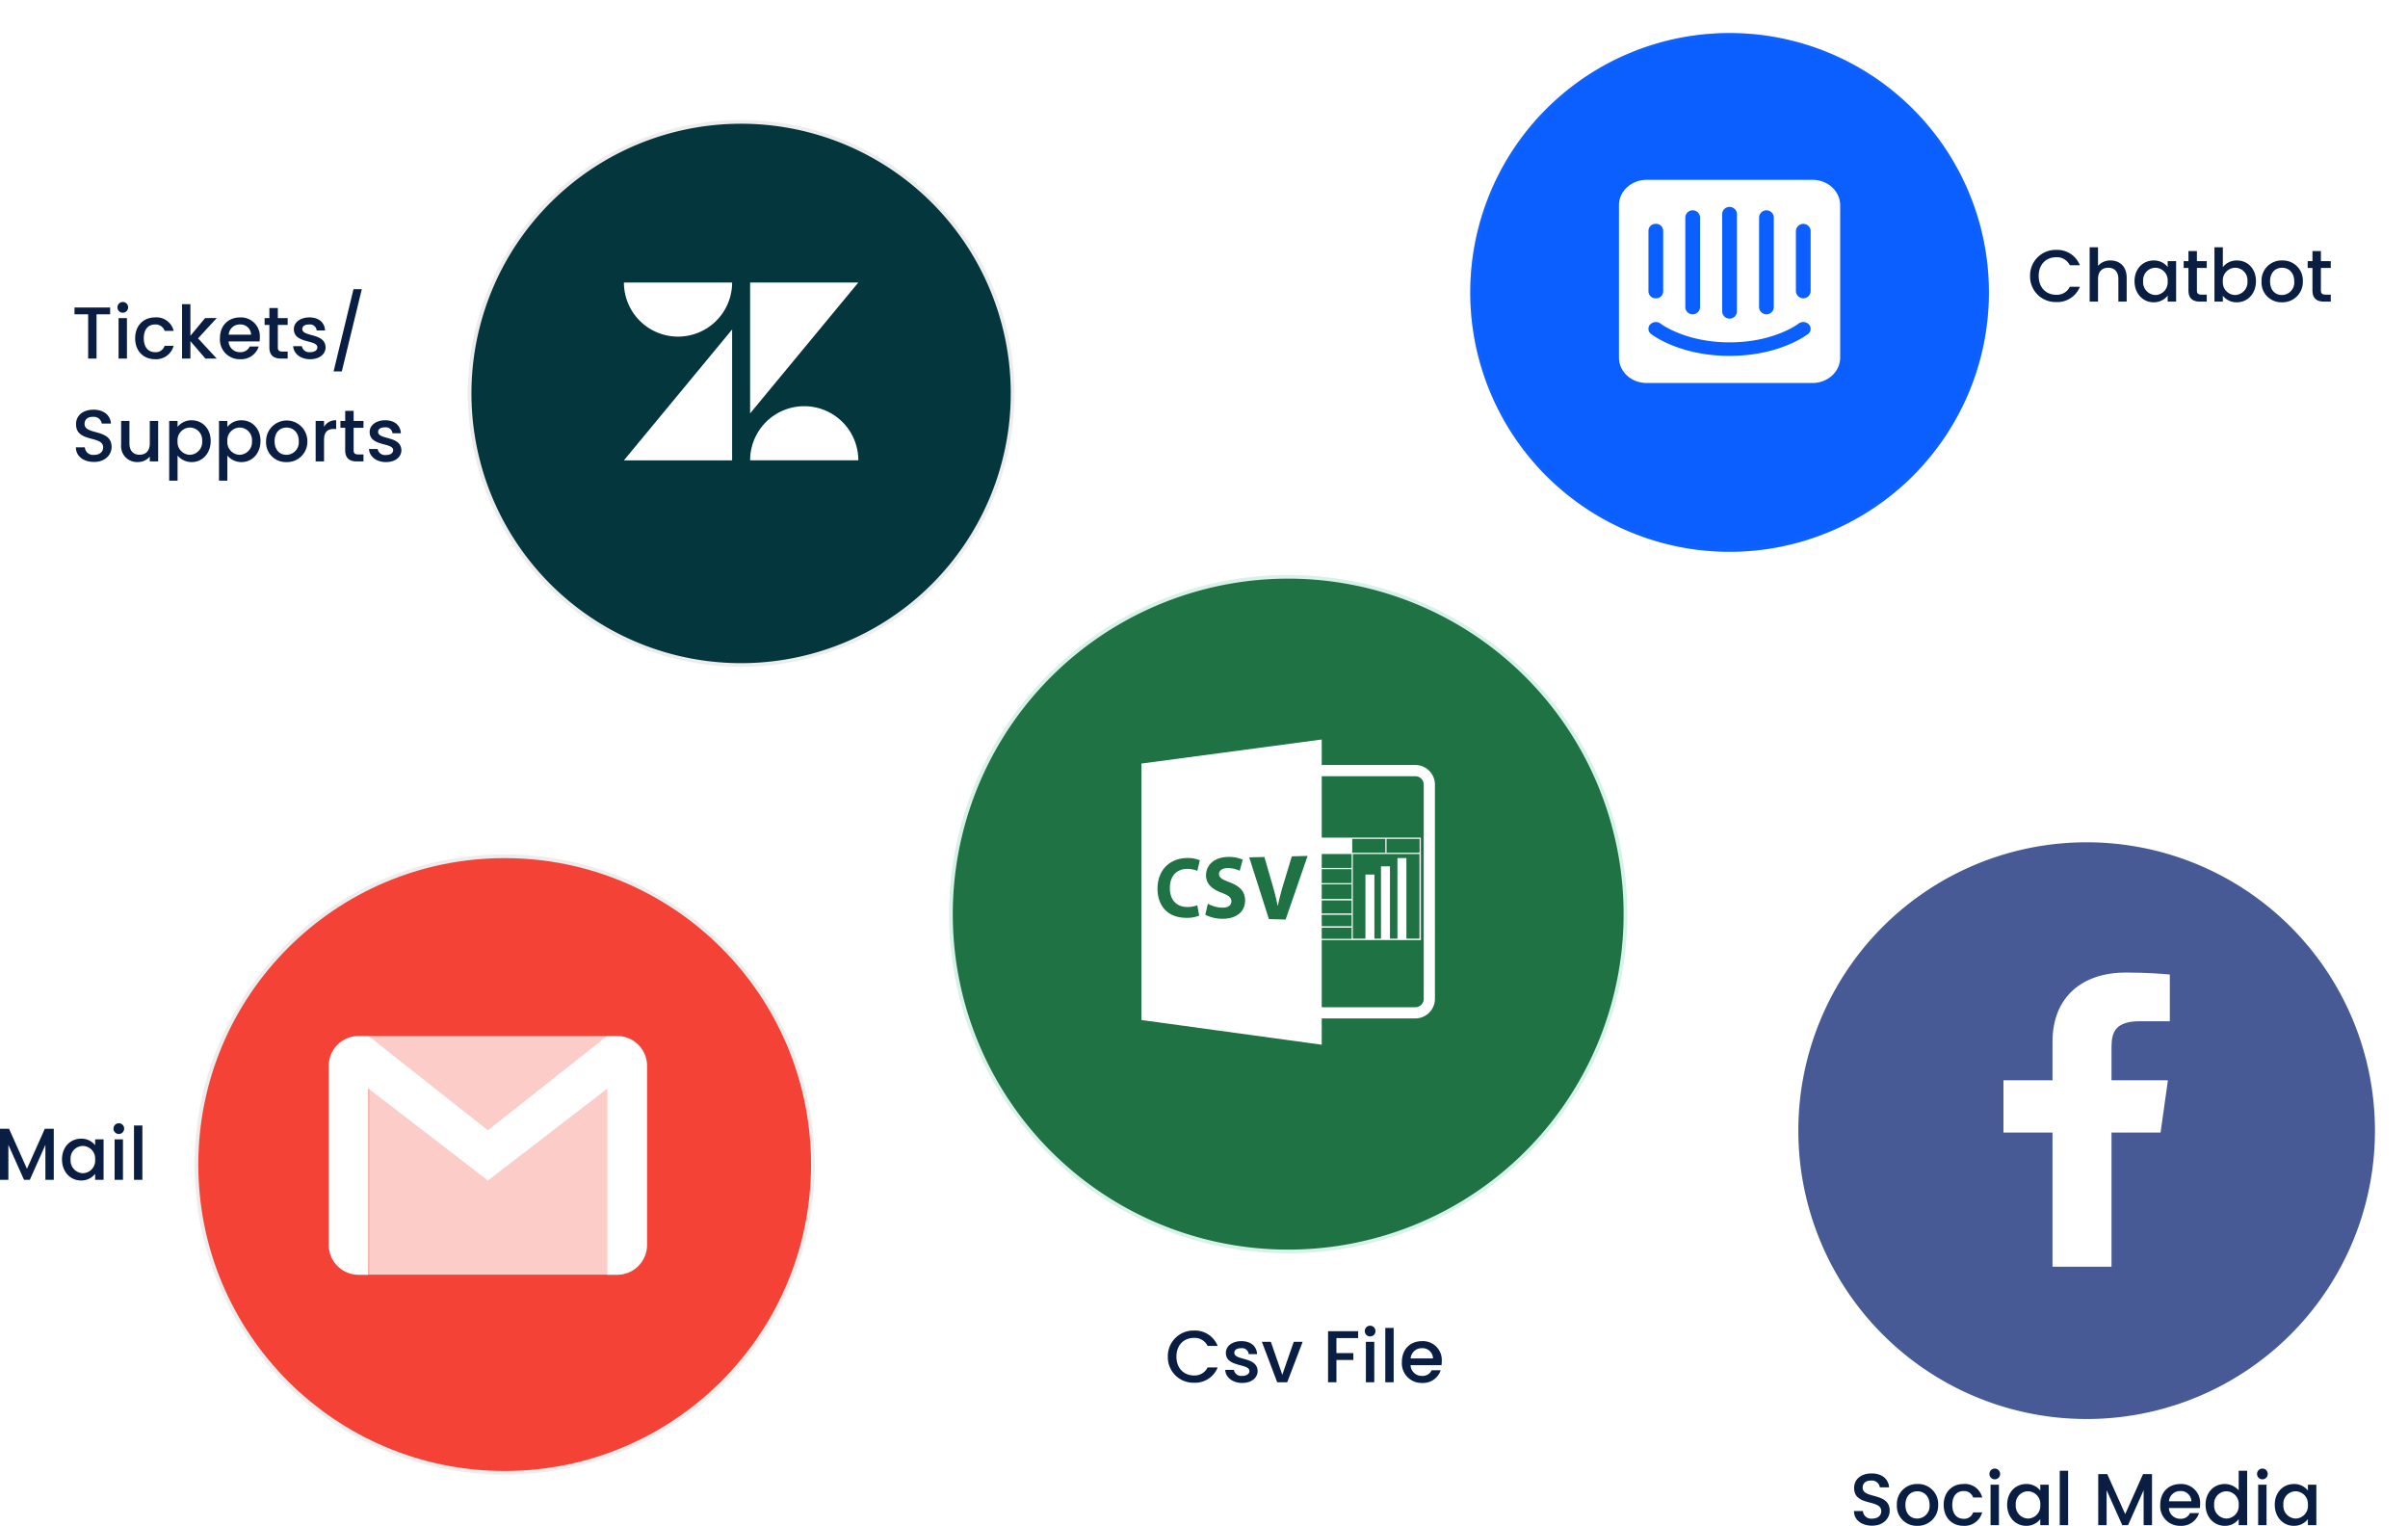 <svg xmlns="http://www.w3.org/2000/svg" xmlns:xlink="http://www.w3.org/1999/xlink" width="655.586" height="415.331" viewBox="0 0 655.586 415.331">
  <defs>
    <filter id="Path_6046" x="109.358" y="14.685" width="184.832" height="184.831" filterUnits="userSpaceOnUse">
      <feOffset dy="6" input="SourceAlpha"/>
      <feGaussianBlur stdDeviation="6" result="blur"/>
      <feFlood flood-color="#d0c4c4" flood-opacity="0.184"/>
      <feComposite operator="in" in2="blur"/>
      <feComposite in="SourceGraphic"/>
    </filter>
    <filter id="Path_6046-2" x="240.392" y="138.516" width="220.634" height="220.633" filterUnits="userSpaceOnUse">
      <feOffset dy="6" input="SourceAlpha"/>
      <feGaussianBlur stdDeviation="6" result="blur-2"/>
      <feFlood flood-color="#d0c4c4" flood-opacity="0.184"/>
      <feComposite operator="in" in2="blur-2"/>
      <feComposite in="SourceGraphic"/>
    </filter>
    <filter id="Path_6652" x="391.28" y="0" width="159.202" height="159.202" filterUnits="userSpaceOnUse">
      <feOffset dy="3" input="SourceAlpha"/>
      <feGaussianBlur stdDeviation="3" result="blur-3"/>
      <feFlood flood-color="#decdcd" flood-opacity="0.161"/>
      <feComposite operator="in" in2="blur-3"/>
      <feComposite in="SourceGraphic"/>
    </filter>
    <filter id="Path_6654" x="480.601" y="220.274" width="174.985" height="174.985" filterUnits="userSpaceOnUse">
      <feOffset dy="3" input="SourceAlpha"/>
      <feGaussianBlur stdDeviation="3" result="blur-4"/>
      <feFlood flood-color="#decdcd" flood-opacity="0.161"/>
      <feComposite operator="in" in2="blur-4"/>
      <feComposite in="SourceGraphic"/>
    </filter>
    <filter id="Path_6654-2" x="43.99" y="223.578" width="186.822" height="186.823" filterUnits="userSpaceOnUse">
      <feOffset dy="3" input="SourceAlpha"/>
      <feGaussianBlur stdDeviation="3" result="blur-5"/>
      <feFlood flood-color="#decdcd" flood-opacity="0.161"/>
      <feComposite operator="in" in2="blur-5"/>
      <feComposite in="SourceGraphic"/>
    </filter>
  </defs>
  <g id="Group_9386" data-name="Group 9386" transform="translate(-233.5 -2417)">
    <g id="Group_9373" data-name="Group 9373" transform="translate(-20.727 51.301)">
      <path id="Path_6697" data-name="Path 6697" d="M.78-12.04H4.5V0H6.78V-12.04h3.7V-13.9H.78ZM12.78,0h2.28V-11.02H12.78Zm1.16-12.48a1.439,1.439,0,0,0,1.44-1.46,1.439,1.439,0,0,0-1.44-1.46,1.443,1.443,0,0,0-1.46,1.46A1.443,1.443,0,0,0,13.94-12.48ZM17.3-5.52c0,3.46,2.24,5.7,5.4,5.7a4.95,4.95,0,0,0,5.08-3.66H25.32A2.517,2.517,0,0,1,22.7-1.74c-1.84,0-3.06-1.36-3.06-3.78,0-2.4,1.22-3.76,3.06-3.76a2.575,2.575,0,0,1,2.62,1.74h2.46A4.794,4.794,0,0,0,22.7-11.2C19.54-11.2,17.3-8.96,17.3-5.52ZM30.06,0h2.28V-4.74L36.42,0H39.5L34.42-5.5l5.08-5.52H36.34l-4,4.82v-8.6H30.06ZM45.78-9.28A2.862,2.862,0,0,1,48.86-6.5h-6.1A3,3,0,0,1,45.78-9.28Zm5.16,6H48.48a2.668,2.668,0,0,1-2.6,1.54,3.031,3.031,0,0,1-3.14-2.92h8.42a7.033,7.033,0,0,0,.08-1.12,5.139,5.139,0,0,0-5.36-5.42c-3.26,0-5.5,2.22-5.5,5.68a5.346,5.346,0,0,0,5.5,5.7A5.035,5.035,0,0,0,50.94-3.28Zm2.9.22C53.84-.82,55.06,0,57.02,0h1.8V-1.9h-1.4c-.96,0-1.28-.34-1.28-1.16v-6.1h2.68v-1.86H56.14v-2.74h-2.3v2.74h-1.3v1.86h1.3Zm15.3-.02c-.12-3.98-6.34-2.74-6.34-4.96,0-.74.64-1.24,1.86-1.24a1.823,1.823,0,0,1,2.06,1.62H69c-.12-2.2-1.76-3.54-4.26-3.54-2.6,0-4.24,1.42-4.24,3.18,0,4.04,6.4,2.8,6.4,4.96,0,.76-.7,1.32-2.02,1.32a2.011,2.011,0,0,1-2.2-1.64H60.32c.1,2,1.96,3.56,4.6,3.56C67.52.18,69.14-1.22,69.14-3.08ZM71.32,3.5h2.24L79-18.88H76.74ZM10.88,24.06c0-5.08-7.36-3.12-7.36-6.26,0-1.34,1.02-1.98,2.34-1.94A2.175,2.175,0,0,1,8.2,17.7h2.52c-.2-2.38-2.08-3.78-4.74-3.78-2.84,0-4.78,1.52-4.78,3.96,0,5.12,7.38,2.94,7.38,6.3,0,1.18-.9,2.04-2.5,2.04A2.231,2.231,0,0,1,3.6,24.16H1.16c0,2.46,2.14,3.98,4.92,3.98C9.18,28.14,10.88,26.14,10.88,24.06Zm12.68-7.08H21.28v6.14c0,2.02-1.1,3.06-2.78,3.06-1.66,0-2.76-1.04-2.76-3.06V16.98H13.48v6.48a4.306,4.306,0,0,0,4.54,4.7,4.1,4.1,0,0,0,3.26-1.48V28h2.28Zm5.28,1.62V16.98H26.56V33.24h2.28V26.4a4.982,4.982,0,0,0,3.84,1.78c2.9,0,5.18-2.34,5.18-5.74s-2.28-5.64-5.18-5.64A4.808,4.808,0,0,0,28.84,18.6Zm6.7,3.84a3.475,3.475,0,0,1-3.36,3.76,3.435,3.435,0,0,1-3.34-3.72,3.429,3.429,0,0,1,3.34-3.7A3.384,3.384,0,0,1,35.54,22.44ZM42.4,18.6V16.98H40.12V33.24H42.4V26.4a4.982,4.982,0,0,0,3.84,1.78c2.9,0,5.18-2.34,5.18-5.74s-2.28-5.64-5.18-5.64A4.808,4.808,0,0,0,42.4,18.6Zm6.7,3.84a3.475,3.475,0,0,1-3.36,3.76,3.435,3.435,0,0,1-3.34-3.72,3.429,3.429,0,0,1,3.34-3.7A3.384,3.384,0,0,1,49.1,22.44Zm15.08.04a5.62,5.62,0,1,0-11.24,0,5.373,5.373,0,0,0,5.52,5.7A5.52,5.52,0,0,0,64.18,22.48Zm-8.92,0c0-2.5,1.54-3.7,3.26-3.7,1.7,0,3.32,1.2,3.32,3.7a3.394,3.394,0,0,1-3.38,3.72C56.74,26.2,55.26,24.98,55.26,22.48Zm13.46-.28c0-2.34,1.04-3.04,2.72-3.04h.58V16.8a3.59,3.59,0,0,0-3.3,1.78v-1.6H66.44V28h2.28Zm5.76,2.74c0,2.24,1.22,3.06,3.18,3.06h1.8V26.1h-1.4c-.96,0-1.28-.34-1.28-1.16v-6.1h2.68V16.98H76.78V14.24h-2.3v2.74h-1.3v1.86h1.3Zm15.3-.02c-.12-3.98-6.34-2.74-6.34-4.96,0-.74.64-1.24,1.86-1.24a1.823,1.823,0,0,1,2.06,1.62h2.28c-.12-2.2-1.76-3.54-4.26-3.54-2.6,0-4.24,1.42-4.24,3.18,0,4.04,6.4,2.8,6.4,4.96,0,.76-.7,1.32-2.02,1.32a2.011,2.011,0,0,1-2.2-1.64H80.96c.1,2,1.96,3.56,4.6,3.56C88.16,28.18,89.78,26.78,89.78,24.92Z" transform="translate(273.728 2463.3)" fill="#091e42"/>
      <path id="Path_6701" data-name="Path 6701" d="M.74-6.98A6.941,6.941,0,0,0,7.84.12,6.609,6.609,0,0,0,14.3-4.04H11.56A3.884,3.884,0,0,1,7.84-1.86c-2.76,0-4.76-1.98-4.76-5.12s2-5.1,4.76-5.1A3.884,3.884,0,0,1,11.56-9.9H14.3a6.626,6.626,0,0,0-6.46-4.18A6.953,6.953,0,0,0,.74-6.98ZM16.96,0h2.28V-6.16c0-2.02,1.1-3.06,2.78-3.06,1.66,0,2.76,1.04,2.76,3.06V0h2.26V-6.5c0-3.08-1.92-4.7-4.38-4.7a4.368,4.368,0,0,0-3.42,1.46V-14.8H16.96ZM29.18-5.56c0,3.4,2.3,5.74,5.16,5.74A4.743,4.743,0,0,0,38.2-1.64V0h2.3V-11.02H38.2v1.6a4.691,4.691,0,0,0-3.82-1.78C31.48-11.2,29.18-8.96,29.18-5.56Zm9.02.04A3.424,3.424,0,0,1,34.86-1.8a3.472,3.472,0,0,1-3.34-3.76,3.381,3.381,0,0,1,3.34-3.66A3.417,3.417,0,0,1,38.2-5.52Zm5.66,2.46C43.86-.82,45.08,0,47.04,0h1.8V-1.9h-1.4c-.96,0-1.28-.34-1.28-1.16v-6.1h2.68v-1.86H46.16v-2.74h-2.3v2.74h-1.3v1.86h1.3Zm9.36-6.32V-14.8H50.94V0h2.28V-1.6A4.683,4.683,0,0,0,57.06.18c2.9,0,5.18-2.34,5.18-5.74s-2.26-5.64-5.18-5.64A4.711,4.711,0,0,0,53.22-9.38Zm6.7,3.82A3.475,3.475,0,0,1,56.56-1.8a3.435,3.435,0,0,1-3.34-3.72,3.429,3.429,0,0,1,3.34-3.7A3.384,3.384,0,0,1,59.92-5.56ZM75-5.52a5.435,5.435,0,0,0-5.62-5.68,5.435,5.435,0,0,0-5.62,5.68A5.373,5.373,0,0,0,69.28.18,5.52,5.52,0,0,0,75-5.52Zm-8.92,0c0-2.5,1.54-3.7,3.26-3.7,1.7,0,3.32,1.2,3.32,3.7A3.394,3.394,0,0,1,69.28-1.8C67.56-1.8,66.08-3.02,66.08-5.52ZM77.62-3.06C77.62-.82,78.84,0,80.8,0h1.8V-1.9H81.2c-.96,0-1.28-.34-1.28-1.16v-6.1H82.6v-1.86H79.92v-2.74h-2.3v2.74h-1.3v1.86h1.3Z" transform="translate(806.182 2447.8)" fill="#091e42"/>
      <path id="Path_6699" data-name="Path 6699" d="M.74-6.98A6.941,6.941,0,0,0,7.84.12,6.609,6.609,0,0,0,14.3-4.04H11.56A3.884,3.884,0,0,1,7.84-1.86c-2.76,0-4.76-1.98-4.76-5.12s2-5.1,4.76-5.1A3.884,3.884,0,0,1,11.56-9.9H14.3a6.626,6.626,0,0,0-6.46-4.18A6.953,6.953,0,0,0,.74-6.98Zm24.44,3.9c-.12-3.98-6.34-2.74-6.34-4.96,0-.74.64-1.24,1.86-1.24a1.823,1.823,0,0,1,2.06,1.62h2.28c-.12-2.2-1.76-3.54-4.26-3.54-2.6,0-4.24,1.42-4.24,3.18,0,4.04,6.4,2.8,6.4,4.96,0,.76-.7,1.32-2.02,1.32a2.011,2.011,0,0,1-2.2-1.64H16.36c.1,2,1.96,3.56,4.6,3.56C23.56.18,25.18-1.22,25.18-3.08Zm1.16-7.94L30.52,0h2.72l4.2-11.02H35.02L31.9-2.04l-3.12-8.98ZM44.36,0h2.28V-6.08h4.6V-7.94h-4.6v-4.1h5.9V-13.9H44.36Zm10.3,0h2.28V-11.02H54.66Zm1.16-12.48a1.439,1.439,0,0,0,1.44-1.46,1.439,1.439,0,0,0-1.44-1.46,1.443,1.443,0,0,0-1.46,1.46A1.443,1.443,0,0,0,55.82-12.48ZM59.94,0h2.28V-14.8H59.94Zm9.92-9.28A2.862,2.862,0,0,1,72.94-6.5h-6.1A3,3,0,0,1,69.86-9.28Zm5.16,6H72.56a2.668,2.668,0,0,1-2.6,1.54,3.031,3.031,0,0,1-3.14-2.92h8.42a7.033,7.033,0,0,0,.08-1.12,5.139,5.139,0,0,0-5.36-5.42c-3.26,0-5.5,2.22-5.5,5.68a5.346,5.346,0,0,0,5.5,5.7A5.035,5.035,0,0,0,75.02-3.28Z" transform="translate(571.436 2741.959)" fill="#091e42"/>
      <path id="Path_6698" data-name="Path 6698" d="M1.5,0H3.78V-9.52L8.04,0H9.62l4.24-9.52V0h2.28V-13.9H13.7L8.84-3,3.96-13.9H1.5ZM18.38-5.56c0,3.4,2.3,5.74,5.16,5.74A4.743,4.743,0,0,0,27.4-1.64V0h2.3V-11.02H27.4v1.6a4.691,4.691,0,0,0-3.82-1.78C20.68-11.2,18.38-8.96,18.38-5.56Zm9.02.04A3.424,3.424,0,0,1,24.06-1.8a3.472,3.472,0,0,1-3.34-3.76,3.381,3.381,0,0,1,3.34-3.66A3.417,3.417,0,0,1,27.4-5.52ZM32.7,0h2.28V-11.02H32.7Zm1.16-12.48a1.439,1.439,0,0,0,1.44-1.46,1.439,1.439,0,0,0-1.44-1.46,1.443,1.443,0,0,0-1.46,1.46A1.443,1.443,0,0,0,33.86-12.48ZM37.98,0h2.28V-14.8H37.98Z" transform="translate(252.727 2686.85)" fill="#091e42"/>
      <path id="Path_6700" data-name="Path 6700" d="M10.88-3.94c0-5.08-7.36-3.12-7.36-6.26,0-1.34,1.02-1.98,2.34-1.94A2.175,2.175,0,0,1,8.2-10.3h2.52c-.2-2.38-2.08-3.78-4.74-3.78-2.84,0-4.78,1.52-4.78,3.96C1.2-5,8.58-7.18,8.58-3.82c0,1.18-.9,2.04-2.5,2.04A2.231,2.231,0,0,1,3.6-3.84H1.16C1.16-1.38,3.3.14,6.08.14,9.18.14,10.88-1.86,10.88-3.94Zm13.2-1.58a5.435,5.435,0,0,0-5.62-5.68,5.435,5.435,0,0,0-5.62,5.68A5.373,5.373,0,0,0,18.36.18,5.52,5.52,0,0,0,24.08-5.52Zm-8.92,0c0-2.5,1.54-3.7,3.26-3.7,1.7,0,3.32,1.2,3.32,3.7A3.394,3.394,0,0,1,18.36-1.8C16.64-1.8,15.16-3.02,15.16-5.52Zm10.42,0c0,3.46,2.24,5.7,5.4,5.7a4.95,4.95,0,0,0,5.08-3.66H33.6a2.517,2.517,0,0,1-2.62,1.74c-1.84,0-3.06-1.36-3.06-3.78,0-2.4,1.22-3.76,3.06-3.76A2.575,2.575,0,0,1,33.6-7.54h2.46a4.794,4.794,0,0,0-5.08-3.66C27.82-11.2,25.58-8.96,25.58-5.52ZM38.34,0h2.28V-11.02H38.34ZM39.5-12.48a1.439,1.439,0,0,0,1.44-1.46A1.439,1.439,0,0,0,39.5-15.4a1.443,1.443,0,0,0-1.46,1.46A1.443,1.443,0,0,0,39.5-12.48Zm3.36,6.92c0,3.4,2.3,5.74,5.16,5.74a4.743,4.743,0,0,0,3.86-1.82V0h2.3V-11.02h-2.3v1.6a4.691,4.691,0,0,0-3.82-1.78C45.16-11.2,42.86-8.96,42.86-5.56Zm9.02.04A3.424,3.424,0,0,1,48.54-1.8,3.472,3.472,0,0,1,45.2-5.56a3.381,3.381,0,0,1,3.34-3.66A3.417,3.417,0,0,1,51.88-5.52ZM57.18,0h2.28V-14.8H57.18ZM67.66,0h2.28V-9.52L74.2,0h1.58l4.24-9.52V0H82.3V-13.9H79.86L75-3,70.12-13.9H67.66ZM89.94-9.28A2.862,2.862,0,0,1,93.02-6.5h-6.1A3,3,0,0,1,89.94-9.28Zm5.16,6H92.64a2.668,2.668,0,0,1-2.6,1.54A3.031,3.031,0,0,1,86.9-4.66h8.42a7.033,7.033,0,0,0,.08-1.12,5.139,5.139,0,0,0-5.36-5.42c-3.26,0-5.5,2.22-5.5,5.68a5.346,5.346,0,0,0,5.5,5.7A5.035,5.035,0,0,0,95.1-3.28Zm1.78-2.28c0,3.4,2.3,5.74,5.2,5.74a4.569,4.569,0,0,0,3.82-1.84V0h2.3V-14.8h-2.3v5.32a5.076,5.076,0,0,0-3.8-1.72C99.18-11.2,96.88-8.96,96.88-5.56Zm9.02.04a3.424,3.424,0,0,1-3.34,3.72,3.472,3.472,0,0,1-3.34-3.76,3.381,3.381,0,0,1,3.34-3.66A3.417,3.417,0,0,1,105.9-5.52ZM111.2,0h2.28V-11.02H111.2Zm1.16-12.48a1.439,1.439,0,0,0,1.44-1.46,1.439,1.439,0,0,0-1.44-1.46,1.443,1.443,0,0,0-1.46,1.46A1.443,1.443,0,0,0,112.36-12.48Zm3.36,6.92c0,3.4,2.3,5.74,5.16,5.74a4.743,4.743,0,0,0,3.86-1.82V0h2.3V-11.02h-2.3v1.6a4.691,4.691,0,0,0-3.82-1.78C118.02-11.2,115.72-8.96,115.72-5.56Zm9.02.04A3.424,3.424,0,0,1,121.4-1.8a3.472,3.472,0,0,1-3.34-3.76,3.381,3.381,0,0,1,3.34-3.66A3.417,3.417,0,0,1,124.74-5.52Z" transform="translate(757.82 2780.85)" fill="#091e42"/>
      <g id="Group_9319" data-name="Group 9319" transform="translate(382.085 2392.885)">
        <g transform="matrix(1, 0, 0, 1, -127.86, -27.19)" filter="url(#Path_6046)">
          <path id="Path_6046-3" data-name="Path 6046" d="M294.531,437.446a73.916,73.916,0,1,0-73.916-73.915A73.913,73.913,0,0,0,294.531,437.446Z" transform="translate(-92.76 -262.43)" fill="#03363d" stroke="#ededed" stroke-width="1"/>
        </g>
        <g id="Group_9320" data-name="Group 9320" transform="translate(42.003 49.712)">
          <path id="Path_5258" data-name="Path 5258" d="M2128.831,73.938v35.624h-29.46Z" transform="translate(-2099.37 -61.153)" fill="#fff"/>
          <path id="Path_5259" data-name="Path 5259" d="M2128.831,71.668a14.73,14.73,0,1,1-29.46,0Zm4.9,48.4a14.73,14.73,0,0,1,29.461,0Z" transform="translate(-2099.37 -71.668)" fill="#fff"/>
          <path id="Path_5260" data-name="Path 5260" d="M2105.47,107.292V71.668h29.462Z" transform="translate(-2071.111 -71.668)" fill="#fff"/>
        </g>
      </g>
      <g id="Group_9374" data-name="Group 9374" transform="translate(-21.601 -34.793)">
        <g id="Group_9318" data-name="Group 9318" transform="translate(534.72 2551.509)">
          <g transform="matrix(1, 0, 0, 1, -258.89, -151.02)" filter="url(#Path_6046-2)">
            <path id="Path_6046-4" data-name="Path 6046" d="M312.432,473.248a91.817,91.817,0,1,0-91.817-91.816A91.814,91.814,0,0,0,312.432,473.248Z" transform="translate(38.28 -138.6)" fill="#1f7244" stroke="#d8f1e9" stroke-width="1"/>
          </g>
          <path id="Path_6051" data-name="Path 6051" d="M266.095,376.339l72.476-71.184-3.816,1.512-50.451,35.4L230.056,303.3v66.485a6.674,6.674,0,0,0,6.817,6.552Z" transform="translate(-188.315 -242.791)" fill="#1f7244"/>
        </g>
        <g id="csv-file-variant-with-graphs" transform="translate(575.403 2601.784)">
          <path id="Path_6693" data-name="Path 6693" d="M60.27,75.909c.11.007.219.016.33.016H85.755A5.342,5.342,0,0,0,91.09,70.59V12.28a5.342,5.342,0,0,0-5.336-5.336H60.6c-.111,0-.22.01-.33.017V0L11.176,6.552v69.81L60.27,83.084Zm0-24.689h8.14v3.05H60.27Zm0-.381V47.733h8.14v3.106Zm0-3.487V43.788h8.14v3.563Zm0-3.945V39.418h8.14v3.989Zm0-4.314v-3.8h8.14v3.8Zm0-4.126v-3.8h8.14v3.8ZM60.6,9.994H85.755a2.289,2.289,0,0,1,2.287,2.287V70.592a2.29,2.29,0,0,1-2.287,2.287H60.6a2.092,2.092,0,0,1-.33-.034V54.6h27V30.46h-.017V26.716H60.27V10.027A2.172,2.172,0,0,1,60.6,9.994ZM86.884,31.166V54.213H83.326V32.279H80.883V54.213H78.848V34.532H76.405V54.213H74.613V36.758H72.169V54.213H68.736V31.166H86.884Zm-8.973-.325v-3.8h9.011V30.46h-.039v.381Zm-.326,0H68.575v-3.8h9.011v3.8Zm-54,14.753a7.908,7.908,0,0,0,2.809-.472l.512,2.826a8.962,8.962,0,0,1-3.825.584c-5-.133-7.518-3.508-7.518-7.888,0-5.246,3.446-8.257,7.846-8.372a8.23,8.23,0,0,1,3.677.614l-.692,2.876a6.836,6.836,0,0,0-2.832-.543c-2.627.044-4.639,1.761-4.639,5.222C18.92,43.554,20.629,45.544,23.582,45.594Zm9.373,3.2A9.937,9.937,0,0,1,28.572,47.7l.7-2.99a8.757,8.757,0,0,0,3.889,1.069c1.639.028,2.513-.664,2.513-1.734,0-1.024-.755-1.612-2.653-2.325-2.585-.945-4.248-2.424-4.248-4.758,0-2.74,2.192-4.895,5.886-4.991a9.479,9.479,0,0,1,4.1.728l-.818,3.034a7.4,7.4,0,0,0-3.35-.728c-1.543.025-2.287.761-2.287,1.6,0,1.036.881,1.486,2.922,2.275,2.835,1.066,4.186,2.591,4.186,4.932C39.413,46.6,37.317,48.912,32.955,48.8Zm17.483.211-4.55-.118-5.356-16.8,4.127-.106,2.063,7.127c.585,2.017,1.12,3.964,1.527,6.093h.078c.434-2.047.975-4.073,1.568-6.03L52.131,31.8l4.293-.109Z" fill="#fff"/>
        </g>
      </g>
      <g id="Group_9373-2" data-name="Group 9373" transform="translate(3.071 -68.892)">
        <g transform="matrix(1, 0, 0, 1, 251.16, 2434.59)" filter="url(#Path_6652)">
          <g id="Path_6652-2" data-name="Path 6652" transform="translate(400.28 6)" fill="#0b5fff">
            <path d="M70.6,0A70.6,70.6,0,1,1,0,70.6,70.6,70.6,0,0,1,70.6,0Z" stroke="none"/>
            <path d="M 70.601 1 C 61.204 1 52.089 2.84 43.509 6.469 C 39.385 8.213 35.408 10.372 31.687 12.886 C 28.001 15.376 24.535 18.236 21.386 21.386 C 18.236 24.535 15.376 28.001 12.886 31.687 C 10.372 35.408 8.213 39.386 6.469 43.509 C 2.84 52.09 1 61.204 1 70.601 C 1 79.998 2.84 89.112 6.469 97.693 C 8.213 101.816 10.372 105.794 12.886 109.515 C 15.376 113.201 18.236 116.667 21.386 119.816 C 24.535 122.966 28.001 125.826 31.687 128.316 C 35.408 130.83 39.385 132.989 43.509 134.733 C 52.089 138.362 61.204 140.202 70.601 140.202 C 79.997 140.202 89.112 138.362 97.692 134.733 C 101.816 132.989 105.794 130.83 109.515 128.316 C 113.2 125.826 116.666 122.966 119.816 119.816 C 122.966 116.667 125.826 113.201 128.316 109.515 C 130.829 105.794 132.988 101.816 134.733 97.693 C 138.362 89.112 140.202 79.998 140.202 70.601 C 140.202 61.204 138.362 52.09 134.733 43.509 C 132.988 39.386 130.829 35.408 128.316 31.687 C 125.826 28.001 122.966 24.535 119.816 21.386 C 116.666 18.236 113.2 15.376 109.515 12.886 C 105.794 10.372 101.816 8.213 97.692 6.469 C 89.112 2.84 79.997 1 70.601 1 M 70.601 0 C 109.593 0 141.202 31.609 141.202 70.601 C 141.202 109.593 109.593 141.202 70.601 141.202 C 31.609 141.202 0 109.593 0 70.601 C 0 31.609 31.609 0 70.601 0 Z" stroke="none" fill="rgba(26,105,255,0.25)"/>
          </g>
        </g>
        <path id="Path_6653" data-name="Path 6653" d="M52.7,0H7.526C3.369,0,0,3.095,0,6.913V48.391C0,52.21,3.369,55.3,7.526,55.3H52.7c4.155,0,7.525-3.095,7.525-6.913V6.913C60.222,3.1,56.852,0,52.7,0ZM38.146,10.138a2.013,2.013,0,0,1,4.011,0v24.63a2.013,2.013,0,0,1-4.011,0ZM28.1,9.207a2.013,2.013,0,0,1,4.011,0V35.938a2.013,2.013,0,0,1-4.011,0Zm-10.037.931a2.013,2.013,0,0,1,4.012,0v24.63a2.013,2.013,0,0,1-4.012,0ZM8.028,13.825a1.931,1.931,0,0,1,2.005-1.843,1.931,1.931,0,0,1,2.007,1.843V30.406a1.931,1.931,0,0,1-2.007,1.843,1.928,1.928,0,0,1-2.005-1.843ZM51.494,41.946c-.321.244-7.749,5.975-21.386,5.975S9.037,42.192,8.726,41.946a1.741,1.741,0,0,1-.218-2.6,2.133,2.133,0,0,1,2.825-.2c.119.09,6.758,5.091,18.774,5.091,12.161,0,18.691-5.038,18.771-5.086a2.123,2.123,0,0,1,2.824.2A1.745,1.745,0,0,1,51.494,41.946Zm.69-11.539a2.013,2.013,0,0,1-4.011,0V13.825a2.013,2.013,0,0,1,4.011,0Z" transform="translate(691.925 2483.541)" fill="#fff"/>
      </g>
      <g id="Group_9321" data-name="Group 9321" transform="translate(51.15 3.112)">
        <g transform="matrix(1, 0, 0, 1, 203.08, 2362.59)" filter="url(#Path_6654)">
          <path id="Path_6654-3" data-name="Path 6654" d="M78.492,0A78.493,78.493,0,1,1,0,78.493,78.493,78.493,0,0,1,78.492,0Z" transform="translate(489.6 226.27)" fill="#485a96"/>
        </g>
        <path id="Path_6594" data-name="Path 6594" d="M29.422,80.078V43.548H42.778l2-14.229H29.422V20.2c0-4.133,1.232-6.941,7.663-6.941H45.3V.545C43.9.389,39,0,33.308,0,21.485,0,13.356,6.629,13.356,18.83V29.318H0V43.548H13.356v36.53Z" transform="translate(748.522 2627.315)" fill="#fff"/>
      </g>
      <g id="Group_9323" data-name="Group 9323" transform="translate(-385.066 6.578)">
        <g transform="matrix(1, 0, 0, 1, 639.29, 2359.12)" filter="url(#Path_6654-2)">
          <g id="Path_6654-4" data-name="Path 6654" transform="translate(52.99 229.58)" fill="#f44336">
            <path d="M 84.411 168.323 C 78.718 168.323 73.028 167.749 67.5 166.618 C 62.112 165.515 56.813 163.87 51.749 161.729 C 46.777 159.626 41.982 157.023 37.496 153.992 C 33.053 150.99 28.874 147.543 25.077 143.746 C 21.28 139.948 17.832 135.77 14.83 131.327 C 11.8 126.841 9.197 122.045 7.094 117.073 C 4.952 112.009 3.307 106.71 2.205 101.323 C 1.074 95.795 0.5 90.105 0.5 84.411 C 0.5 78.718 1.074 73.028 2.205 67.5 C 3.307 62.112 4.952 56.813 7.094 51.749 C 9.197 46.777 11.8 41.982 14.83 37.496 C 17.832 33.053 21.28 28.874 25.077 25.077 C 28.874 21.28 33.053 17.832 37.496 14.83 C 41.982 11.8 46.777 9.197 51.749 7.094 C 56.813 4.952 62.112 3.307 67.5 2.205 C 73.028 1.074 78.718 0.5 84.411 0.5 C 90.105 0.5 95.795 1.074 101.323 2.205 C 106.71 3.307 112.009 4.952 117.073 7.094 C 122.045 9.197 126.84 11.8 131.326 14.83 C 135.77 17.832 139.948 21.28 143.745 25.077 C 147.543 28.874 150.99 33.053 153.992 37.496 C 157.022 41.982 159.625 46.777 161.728 51.749 C 163.87 56.813 165.515 62.112 166.618 67.5 C 167.749 73.028 168.322 78.718 168.322 84.411 C 168.322 90.105 167.749 95.795 166.618 101.323 C 165.515 106.71 163.87 112.009 161.728 117.073 C 159.625 122.045 157.022 126.841 153.992 131.327 C 150.99 135.77 147.543 139.948 143.745 143.746 C 139.948 147.543 135.77 150.99 131.326 153.992 C 126.84 157.023 122.045 159.626 117.073 161.729 C 112.009 163.87 106.71 165.515 101.323 166.618 C 95.795 167.749 90.105 168.323 84.411 168.323 Z" stroke="none"/>
            <path d="M 84.411 1 C 78.751 1 73.095 1.57 67.6 2.695 C 62.245 3.79 56.977 5.426 51.944 7.554 C 47.002 9.645 42.235 12.232 37.776 15.245 C 33.359 18.229 29.205 21.656 25.431 25.431 C 21.656 29.205 18.229 33.359 15.245 37.776 C 12.232 42.235 9.645 47.002 7.554 51.944 C 5.425 56.978 3.79 62.245 2.695 67.6 C 1.57 73.095 1 78.751 1 84.411 C 1 90.071 1.57 95.727 2.695 101.223 C 3.79 106.578 5.425 111.845 7.554 116.878 C 9.645 121.821 12.232 126.588 15.245 131.047 C 18.229 135.464 21.656 139.617 25.431 143.392 C 29.205 147.167 33.359 150.594 37.776 153.578 C 42.235 156.59 47.002 159.178 51.944 161.268 C 56.977 163.397 62.245 165.032 67.6 166.128 C 73.095 167.253 78.751 167.823 84.411 167.823 C 90.071 167.823 95.727 167.253 101.222 166.128 C 106.577 165.032 111.845 163.397 116.878 161.268 C 121.82 159.178 126.587 156.59 131.046 153.578 C 135.463 150.594 139.617 147.167 143.392 143.392 C 147.167 139.617 150.594 135.464 153.578 131.047 C 156.59 126.588 159.177 121.821 161.268 116.878 C 163.397 111.845 165.032 106.578 166.128 101.223 C 167.252 95.727 167.822 90.071 167.822 84.411 C 167.822 78.751 167.252 73.095 166.128 67.6 C 165.032 62.245 163.397 56.978 161.268 51.944 C 159.177 47.002 156.59 42.235 153.578 37.776 C 150.594 33.359 147.167 29.205 143.392 25.431 C 139.617 21.656 135.463 18.229 131.046 15.245 C 126.587 12.232 121.82 9.645 116.878 7.554 C 111.845 5.426 106.577 3.79 101.222 2.695 C 95.727 1.57 90.071 1 84.411 1 M 84.411 0 C 131.03 0 168.822 37.792 168.822 84.411 C 168.822 131.03 131.03 168.823 84.411 168.823 C 37.792 168.823 0 131.03 0 84.411 C 0 37.792 37.792 0 84.411 0 Z" stroke="none" fill="#ededed"/>
          </g>
        </g>
      </g>
    </g>
    <g id="gmail" transform="translate(323 2635)">
      <rect id="Rectangle_4248" data-name="Rectangle 4248" width="64.968" height="64.968" transform="translate(10.969 64)" fill="#fcccc8"/>
      <path id="Path_6694" data-name="Path 6694" d="M256,173.674l32.5,25.663V148.672Z" transform="translate(-212.669 -70.34)" fill="#fcccc8"/>
      <path id="Path_6695" data-name="Path 6695" d="M78.537,64H75.828l-32.5,25.663L10.833,64H8.124A8.127,8.127,0,0,0,0,72.124v48.747A8.127,8.127,0,0,0,8.124,129h2.708V78.332l32.5,25,32.5-25V129h2.708a8.127,8.127,0,0,0,8.124-8.124V72.124A8.127,8.127,0,0,0,78.537,64Z" fill="#fff"/>
    </g>
  </g>
</svg>
